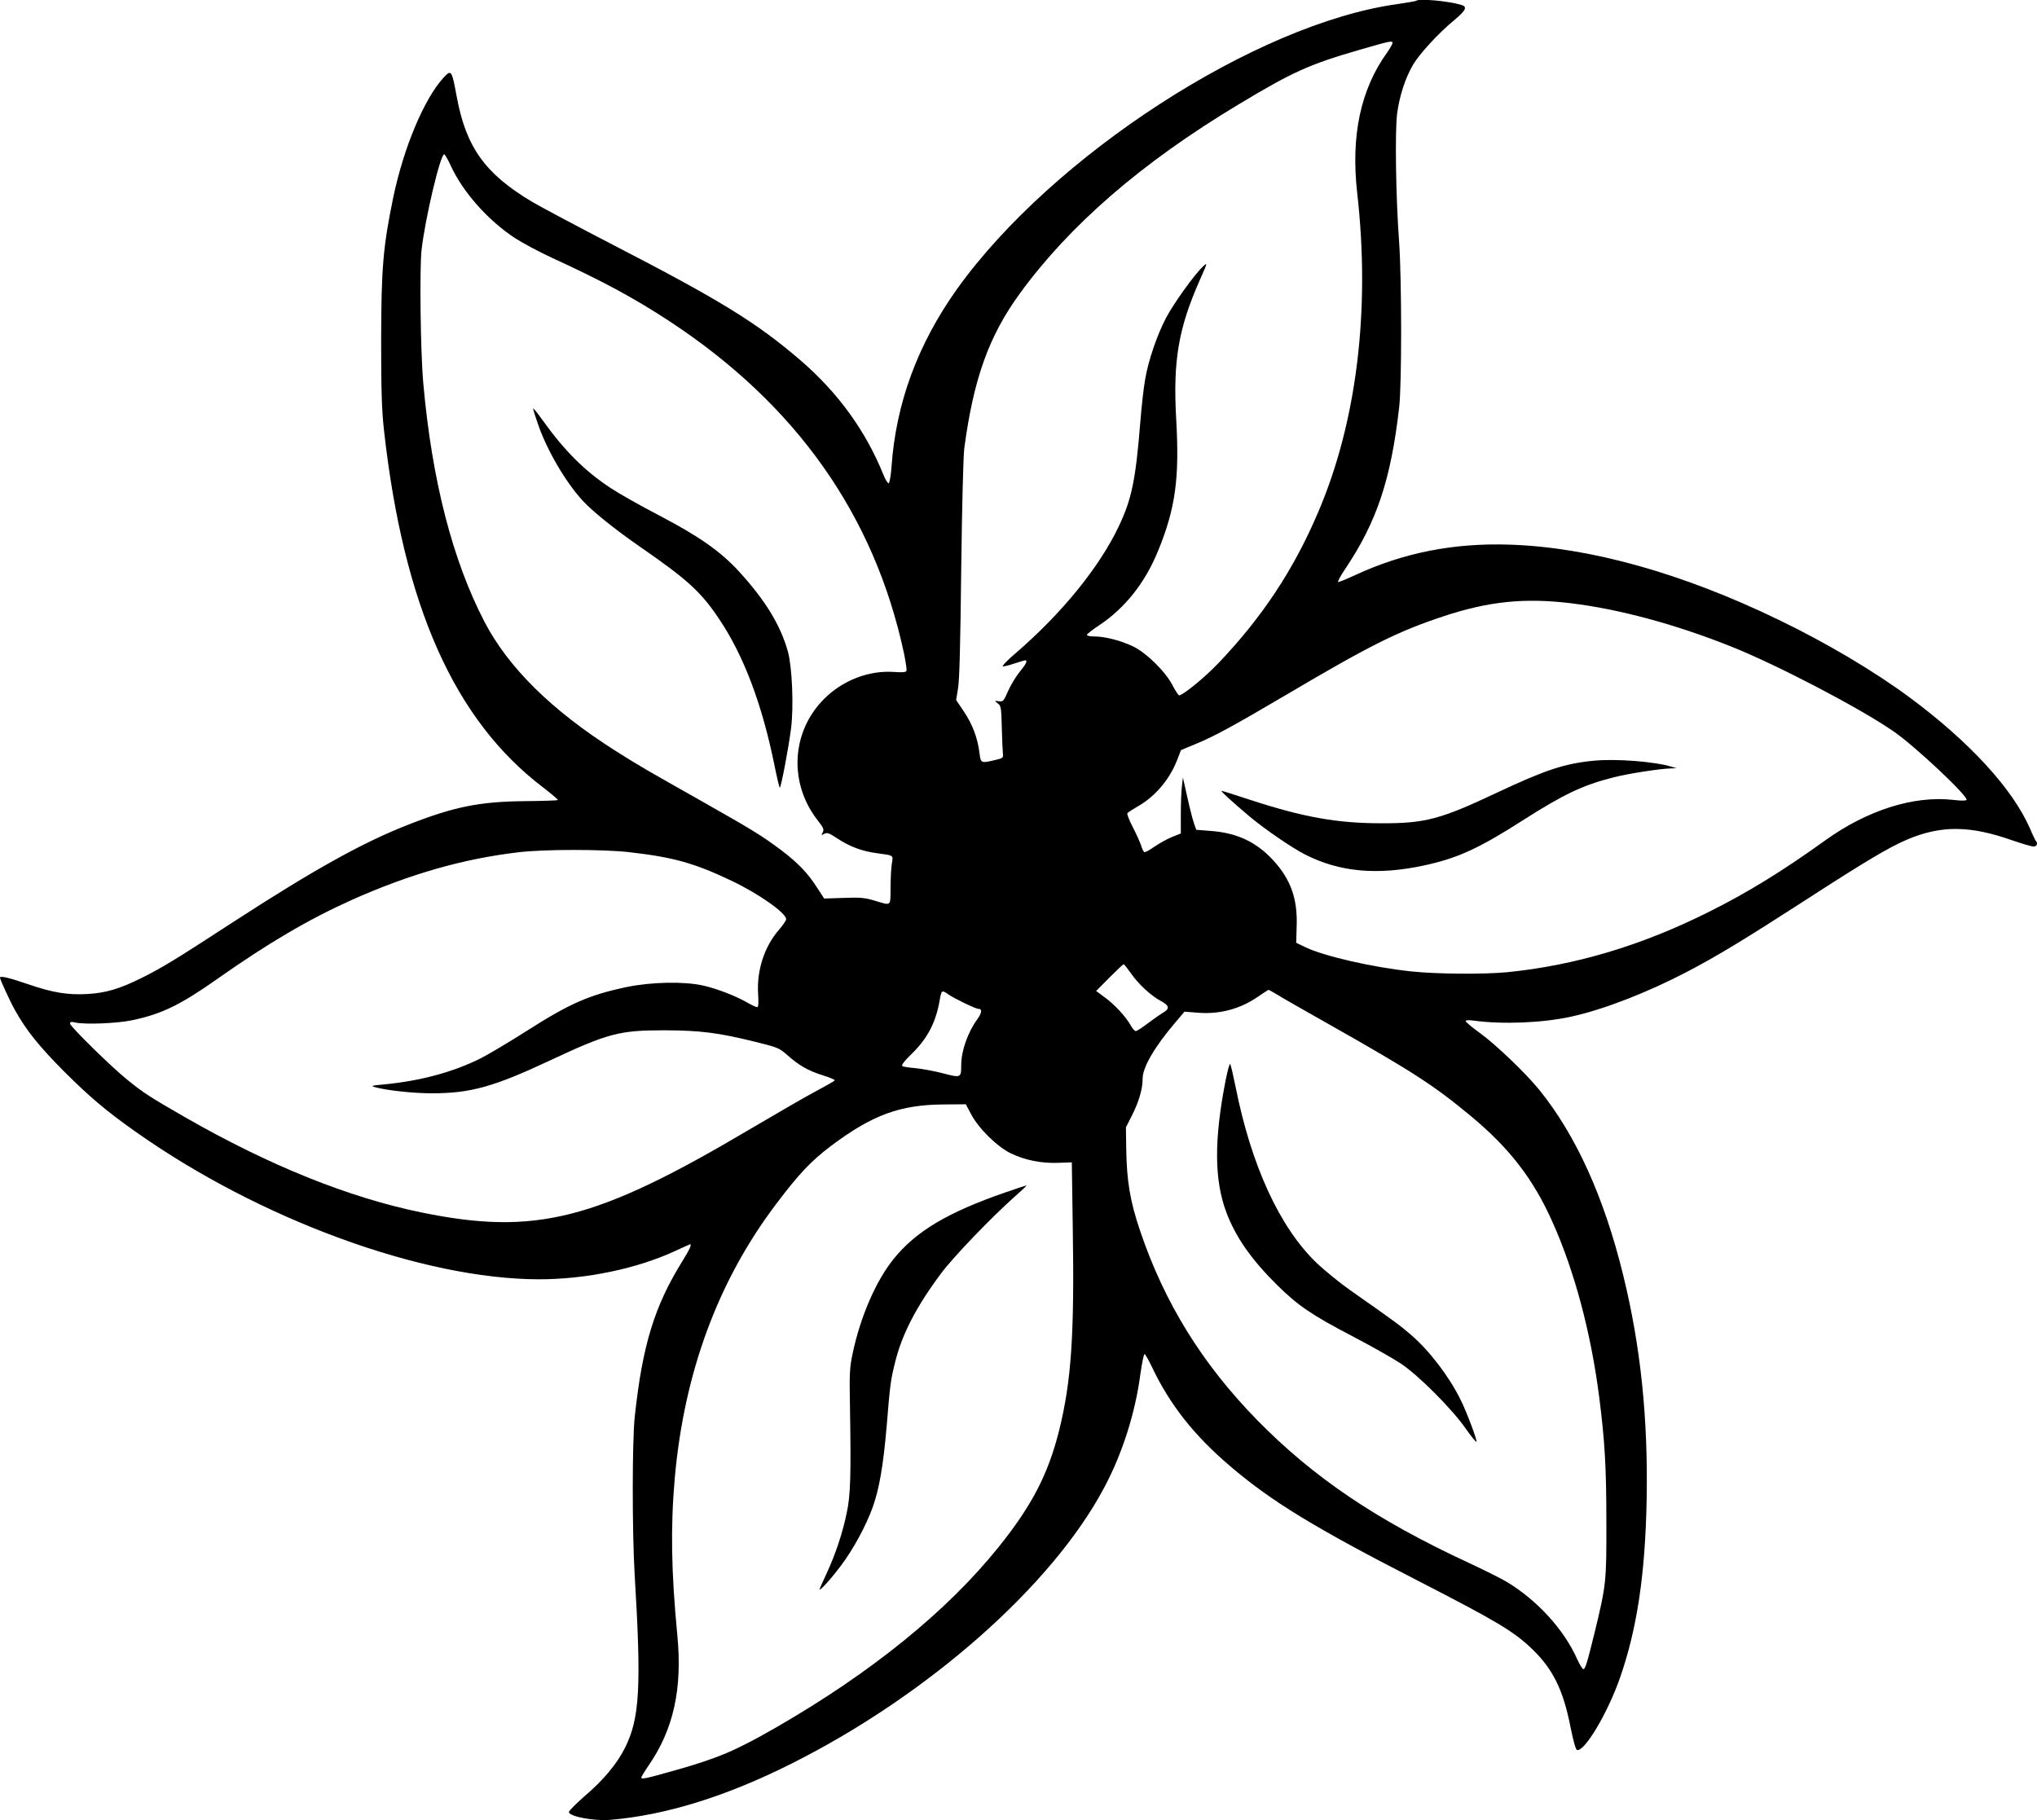 <?xml version="1.0" standalone="no"?>
<!DOCTYPE svg PUBLIC "-//W3C//DTD SVG 20010904//EN"
 "http://www.w3.org/TR/2001/REC-SVG-20010904/DTD/svg10.dtd">
<svg version="1.0" xmlns="http://www.w3.org/2000/svg"
 width="1280pt" height="1144pt" viewBox="0 0 1280 1144"
 preserveAspectRatio="xMidYMid meet">
<g transform="translate(0,1144) scale(0.1,-0.1)"
fill="#000000" stroke="none">
<path d="M8899 11435 c-3 -2 -57 -12 -120 -21 -886 -123 -2165 -952 -2765
-1790 -247 -347 -384 -717 -412 -1118 -4 -55 -12 -101 -18 -103 -5 -2 -21 23
-33 54 -111 275 -285 515 -519 717 -277 238 -504 378 -1172 723 -228 118 -461
242 -517 275 -295 176 -414 342 -473 660 -31 169 -34 172 -82 121 -123 -134
-251 -439 -317 -754 -64 -312 -75 -441 -76 -894 0 -328 4 -442 18 -570 123
-1103 442 -1820 1000 -2244 53 -41 95 -76 92 -79 -2 -3 -98 -6 -212 -7 -280
-3 -440 -35 -728 -148 -286 -112 -587 -279 -1105 -615 -359 -234 -440 -283
-570 -348 -139 -69 -224 -94 -340 -101 -125 -7 -217 8 -375 62 -115 40 -175
54 -175 41 0 -12 64 -151 95 -206 71 -127 152 -227 305 -381 160 -160 268
-252 450 -380 781 -553 1806 -928 2536 -929 297 0 620 67 863 181 46 21 85 39
87 39 12 0 -2 -32 -50 -109 -174 -281 -249 -526 -297 -971 -17 -151 -17 -723
-1 -995 43 -710 32 -906 -62 -1092 -50 -99 -134 -200 -250 -299 -55 -48 -101
-94 -101 -102 0 -28 159 -58 261 -49 346 29 728 147 1139 354 857 430 1636
1117 1963 1733 114 213 196 470 228 715 10 69 21 125 26 125 4 0 26 -37 47
-82 113 -238 266 -431 493 -624 259 -221 533 -388 1181 -720 496 -255 598
-316 715 -428 129 -124 195 -256 240 -487 17 -84 33 -144 41 -147 46 -15 193
231 270 452 107 305 159 649 168 1116 10 517 -38 973 -148 1419 -120 489 -296
876 -526 1161 -86 106 -273 285 -375 359 -49 35 -88 68 -88 74 0 6 18 7 48 3
183 -25 435 -15 616 25 205 45 477 151 726 281 193 101 359 202 745 451 377
244 526 333 642 382 212 89 393 87 657 -6 61 -21 121 -39 134 -39 20 0 30 19
16 33 -3 3 -21 39 -38 80 -109 250 -382 547 -758 825 -220 163 -523 343 -820
486 -607 294 -1186 456 -1688 473 -354 12 -670 -50 -976 -192 -54 -25 -101
-44 -106 -43 -4 2 16 40 46 84 198 296 286 560 338 1014 17 147 16 799 0 1035
-21 282 -27 696 -13 810 15 113 52 227 102 311 41 68 160 198 259 279 73 62
83 83 40 95 -86 25 -266 40 -281 25z m-149 -266 c0 -6 -15 -32 -33 -58 -167
-232 -229 -522 -189 -881 84 -736 -2 -1441 -245 -2009 -154 -362 -351 -659
-627 -949 -87 -91 -223 -202 -247 -202 -4 0 -23 28 -41 63 -45 87 -164 204
-249 245 -76 36 -174 62 -241 62 -27 0 -48 4 -48 10 0 5 35 33 78 61 163 109
289 269 370 469 109 268 134 454 113 826 -21 367 14 572 150 878 48 108 48
109 17 80 -54 -51 -183 -231 -231 -322 -56 -107 -111 -267 -131 -385 -9 -48
-23 -172 -31 -275 -29 -360 -54 -480 -135 -650 -123 -259 -359 -548 -648 -797
-52 -44 -87 -81 -80 -83 7 -1 40 7 72 18 33 11 63 20 68 20 17 0 7 -22 -35
-73 -24 -29 -56 -83 -73 -121 -27 -63 -31 -67 -58 -63 -28 4 -28 4 -7 -13 21
-15 23 -26 26 -151 2 -73 5 -147 7 -164 3 -28 0 -30 -47 -41 -91 -22 -92 -21
-100 43 -12 95 -43 178 -96 258 l-51 76 12 72 c9 49 15 288 20 747 5 393 13
710 19 760 58 437 154 707 349 975 313 430 766 823 1372 1187 342 206 446 253
760 344 200 58 210 60 210 43z m-5920 -765 c76 -169 236 -349 407 -461 48 -31
153 -87 233 -124 314 -144 513 -251 734 -396 798 -523 1290 -1220 1476 -2087
11 -55 19 -105 16 -112 -4 -9 -24 -11 -78 -7 -158 11 -322 -52 -439 -169 -208
-207 -224 -532 -39 -766 35 -45 39 -55 30 -73 -11 -19 -10 -20 10 -9 18 9 30
5 81 -29 77 -51 156 -81 249 -93 109 -15 103 -11 94 -66 -4 -26 -8 -94 -8
-152 -1 -119 7 -112 -101 -80 -59 18 -89 21 -193 17 l-123 -4 -45 69 c-60 94
-122 157 -229 238 -124 92 -168 119 -510 313 -347 196 -382 216 -530 310 -400
254 -670 521 -820 808 -201 386 -331 891 -385 1499 -18 196 -24 722 -11 840
23 200 118 600 142 600 5 0 22 -30 39 -66z m7040 -2755 c304 -37 657 -132
1005 -271 292 -116 814 -389 1026 -536 132 -91 469 -408 456 -429 -4 -6 -36
-6 -84 0 -246 28 -539 -64 -803 -254 -268 -193 -488 -328 -730 -449 -425 -213
-841 -337 -1269 -380 -148 -14 -443 -12 -603 5 -244 26 -550 96 -667 153 l-56
27 3 105 c6 172 -38 295 -148 414 -106 115 -227 172 -394 184 l-89 7 -14 40
c-8 22 -27 96 -42 164 l-28 125 -6 -55 c-4 -30 -7 -109 -7 -175 l0 -122 -55
-22 c-30 -12 -80 -40 -111 -61 -30 -22 -59 -37 -64 -34 -5 3 -14 22 -20 43 -7
20 -30 72 -52 114 -22 42 -37 81 -34 87 3 5 31 23 62 41 111 62 203 170 251
294 l24 62 82 34 c121 49 239 113 572 309 531 314 705 401 987 495 290 97 515
120 808 85z m-5921 -1564 c281 -32 412 -68 647 -180 171 -81 344 -203 344
-242 0 -8 -20 -37 -44 -65 -93 -106 -142 -258 -132 -405 3 -56 2 -83 -6 -83
-6 0 -34 13 -62 29 -73 42 -192 88 -277 107 -119 27 -325 23 -480 -9 -238 -50
-359 -103 -639 -282 -99 -63 -223 -137 -277 -165 -175 -88 -383 -144 -618
-166 -68 -6 -76 -8 -50 -16 74 -21 241 -39 360 -39 242 0 388 41 738 205 369
173 439 191 722 191 228 -1 337 -15 569 -72 141 -35 152 -39 200 -81 75 -67
132 -100 223 -129 46 -14 81 -29 78 -33 -3 -5 -56 -35 -118 -68 -61 -32 -251
-142 -422 -243 -961 -569 -1342 -665 -2056 -519 -458 94 -957 295 -1487 599
-219 126 -257 150 -362 235 -102 82 -360 336 -360 353 0 11 8 13 32 7 63 -14
260 -6 358 14 185 39 301 95 530 256 331 233 579 378 852 501 364 162 698 258
1048 299 159 19 523 19 689 1z m3156 -760 c47 -68 126 -142 188 -175 55 -29
59 -49 16 -74 -17 -10 -60 -40 -96 -67 -35 -27 -69 -49 -76 -49 -7 0 -22 17
-33 38 -32 55 -100 129 -162 174 l-54 40 83 84 c46 46 86 84 90 84 3 0 23 -25
44 -55z m916 -133 c24 -16 170 -99 324 -186 536 -303 665 -387 901 -583 240
-200 389 -393 509 -662 139 -310 242 -696 294 -1101 35 -275 45 -438 45 -785
1 -378 -1 -395 -75 -700 -47 -192 -58 -225 -70 -225 -5 0 -23 29 -39 64 -82
185 -252 370 -441 484 -35 21 -145 76 -244 122 -577 268 -971 534 -1326 896
-345 353 -582 736 -735 1189 -63 186 -84 313 -87 515 l-2 135 38 75 c44 87 67
166 67 231 0 71 74 199 207 355 l56 66 77 -6 c139 -13 272 22 383 99 34 23 64
43 68 44 3 0 25 -12 50 -27z m-2061 -2 c34 -24 170 -90 187 -90 26 0 24 -24
-6 -66 -60 -82 -101 -199 -101 -289 0 -79 -2 -80 -116 -50 -54 14 -131 28
-171 32 -39 3 -77 9 -83 13 -8 5 13 33 63 81 97 96 148 195 172 334 11 63 13
65 55 35z m142 -752 c47 -90 165 -206 251 -247 90 -43 192 -63 297 -59 l85 3
6 -410 c11 -676 -9 -969 -87 -1280 -69 -273 -171 -469 -380 -729 -324 -403
-802 -790 -1400 -1134 -253 -145 -361 -191 -629 -267 -191 -54 -215 -59 -215
-46 0 5 20 38 44 73 158 228 215 484 182 823 -38 398 -43 675 -16 985 59 663
271 1239 637 1723 142 189 221 272 347 367 260 194 431 257 708 259 l137 1 33
-62z"/>
<path d="M3350 8872 c0 -6 14 -50 31 -99 57 -164 171 -359 278 -477 63 -69
202 -181 368 -296 295 -204 379 -281 493 -452 154 -229 269 -536 346 -915 16
-79 31 -143 34 -143 8 0 56 254 71 374 17 135 7 382 -20 481 -46 165 -141 321
-305 501 -117 128 -254 224 -503 354 -119 62 -255 139 -303 171 -164 107 -293
236 -431 429 -32 45 -59 78 -59 72z"/>
<path d="M10013 6659 c-183 -18 -303 -58 -603 -199 -358 -169 -454 -195 -730
-194 -278 0 -491 38 -830 149 -91 30 -170 55 -174 55 -9 0 63 -66 178 -163 96
-80 265 -196 348 -238 217 -110 453 -131 747 -68 211 46 342 106 616 281 258
165 381 224 572 272 91 24 293 55 366 57 l32 1 -30 9 c-106 33 -351 52 -492
38z"/>
<path d="M7702 4653 c-74 -376 -72 -629 4 -832 59 -156 155 -294 318 -456 134
-132 216 -188 486 -329 113 -59 243 -133 290 -164 110 -72 324 -286 410 -410
36 -51 66 -88 68 -83 4 13 -64 193 -101 266 -73 147 -196 308 -314 409 -64 55
-108 88 -378 277 -66 46 -161 124 -212 172 -232 224 -410 610 -509 1107 -15
74 -30 139 -34 143 -4 4 -16 -41 -28 -100z"/>
<path d="M6320 3947 c-368 -127 -566 -246 -707 -422 -109 -136 -206 -359 -255
-590 -19 -90 -21 -123 -17 -335 7 -425 4 -555 -20 -666 -26 -128 -71 -262
-127 -383 -24 -52 -44 -96 -44 -99 0 -14 69 62 134 148 77 102 158 251 200
368 41 115 66 260 87 502 23 279 25 293 55 414 43 173 133 346 288 554 78 104
316 352 466 485 41 36 73 66 70 67 -3 0 -61 -19 -130 -43z"/>
</g>
</svg>

